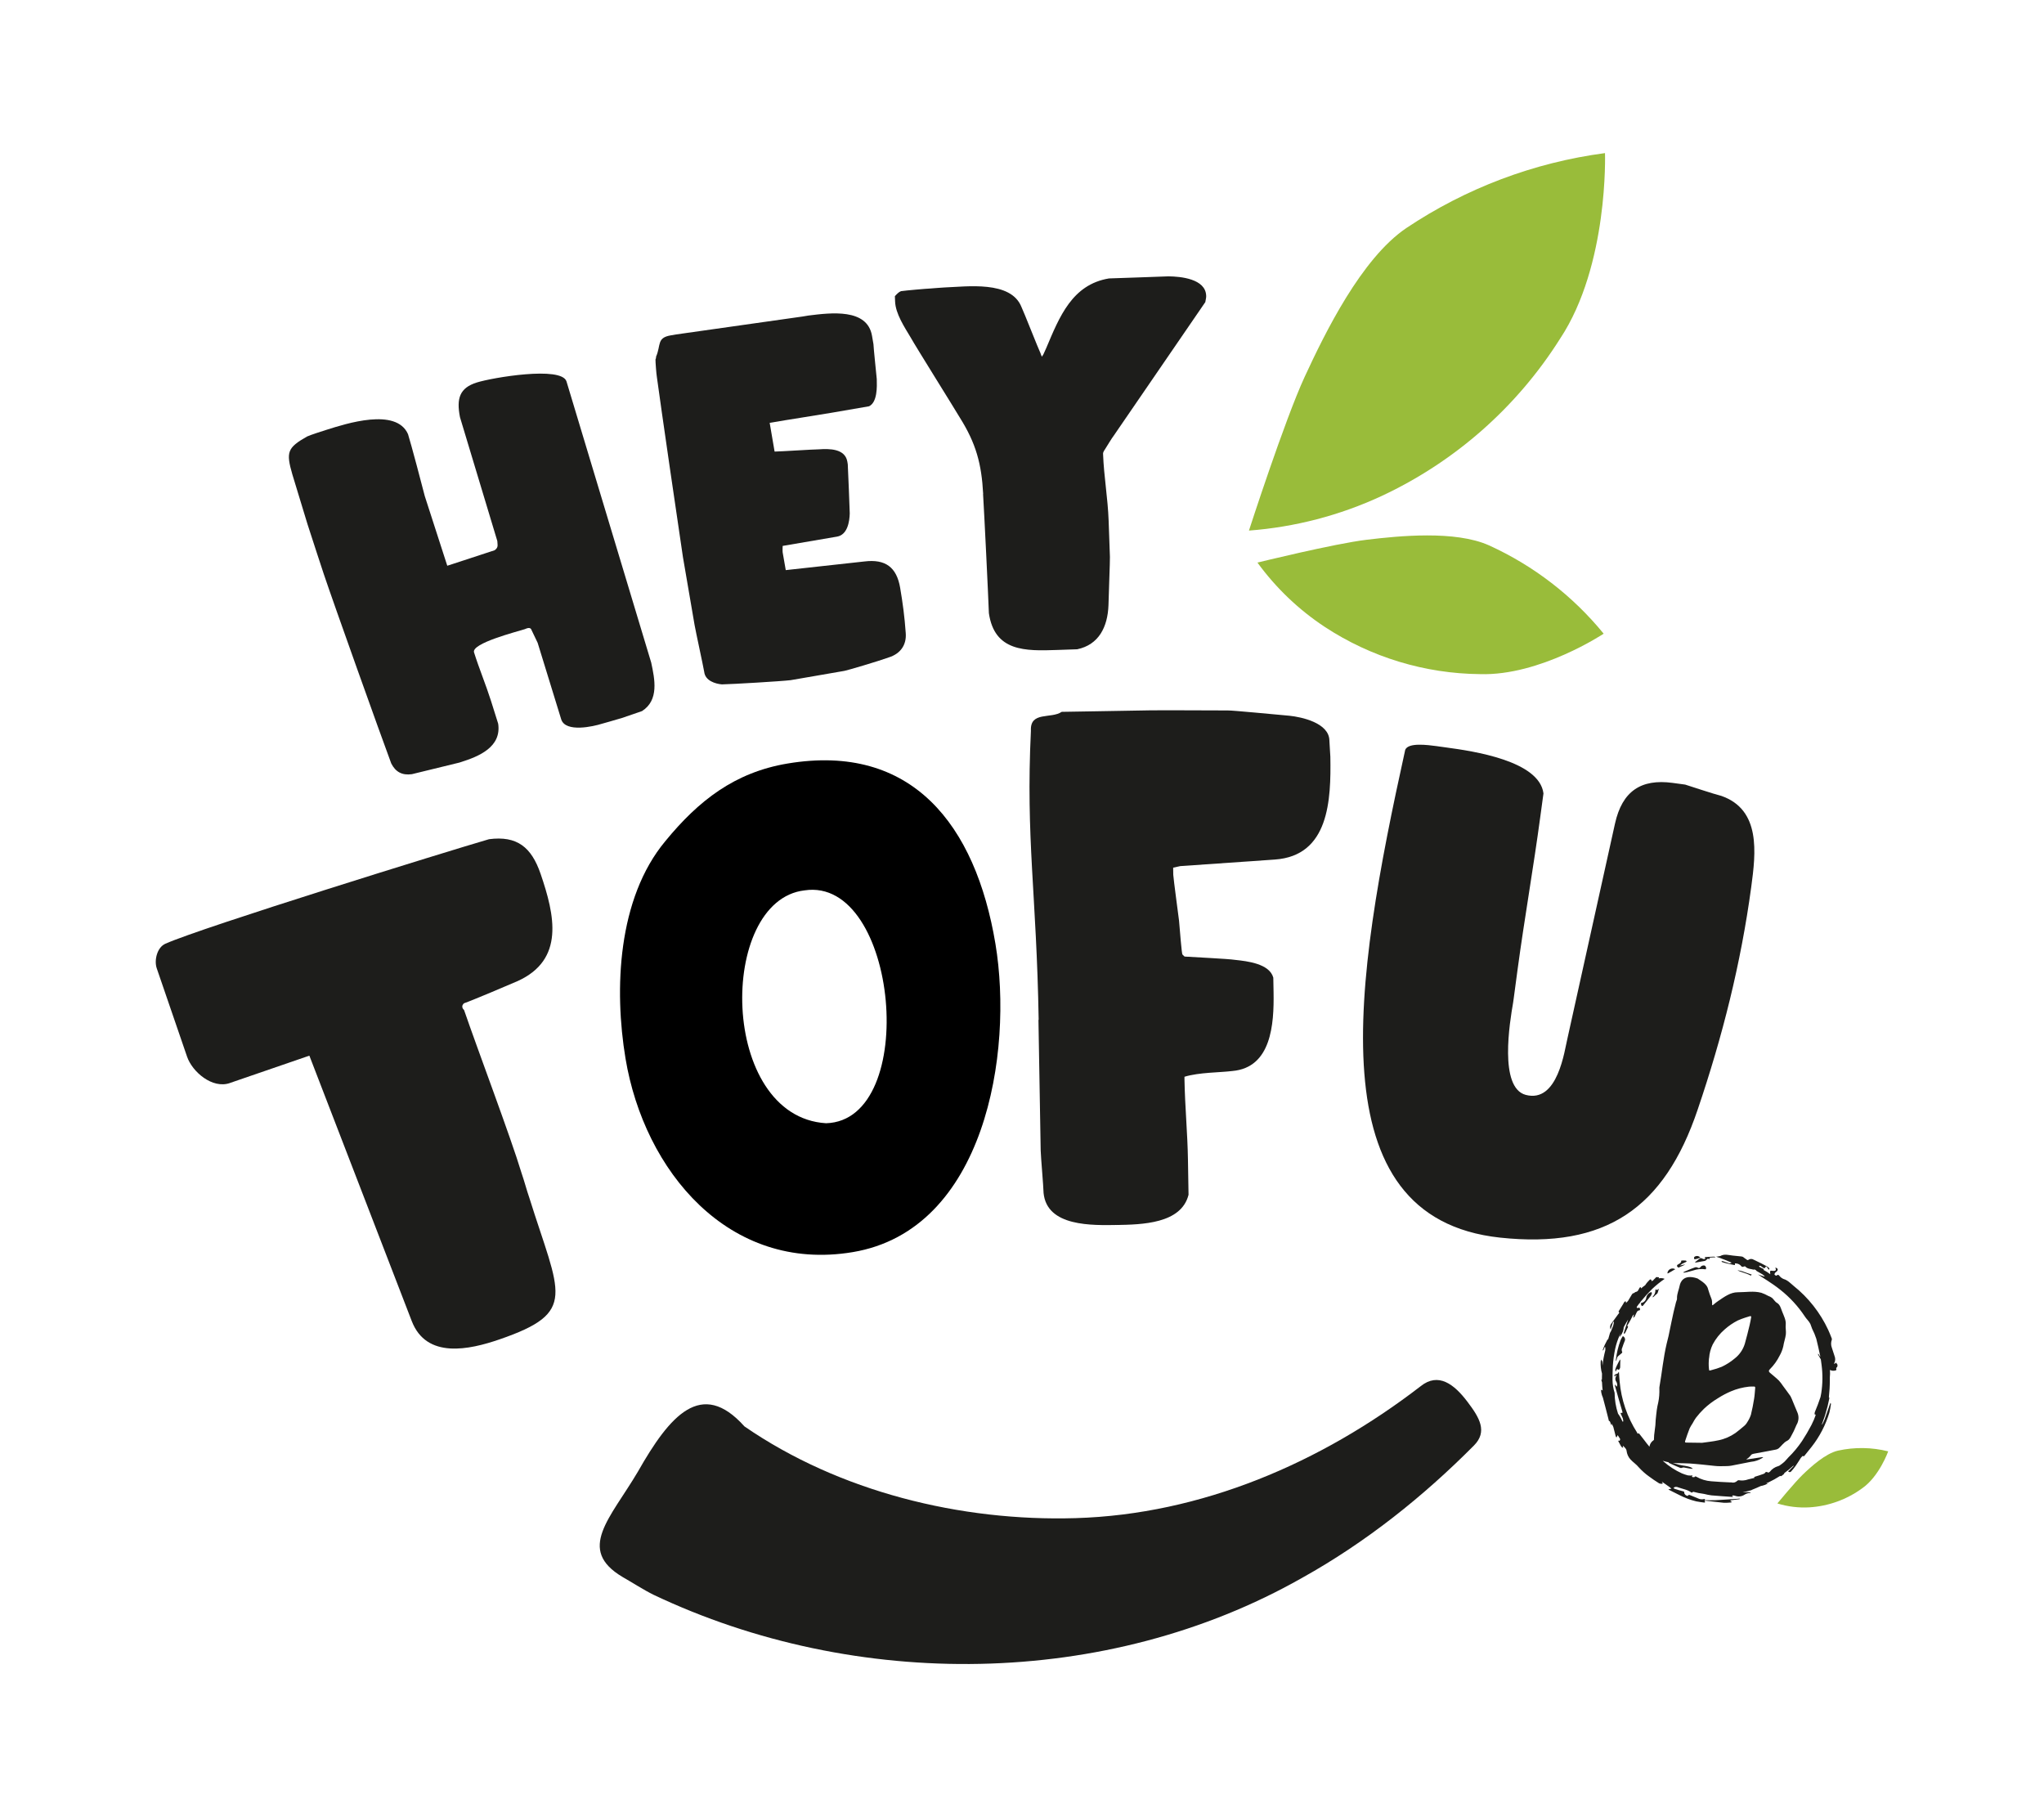 <?xml version="1.0" encoding="UTF-8"?><svg id="Ebene_1" xmlns="http://www.w3.org/2000/svg" viewBox="0 0 382.68 340.16"><path d="M43.02,202.74c-3.25,1.12-7.01-2.07-8-4.95l-5.67-16.52c-.52-1.5.05-3.94,1.63-4.62,6.92-3.08,52.69-17.27,60.58-19.56,5.23-.68,7.93,1.47,9.65,6.48,2.66,7.76,4.54,16.07-4.3,20.08-1.46.64-8.54,3.64-10.05,4.16-.41.42-.33.67-.24.92.04.12.26.33.26.33,2.49,7.26,8.8,23.98,10.74,30.45.56,1.62.99,3.3,1.47,4.67,5.69,18.19,9.19,21.46-5.57,26.54-5.63,1.94-13.69,3.73-16.44-3.45l-19.16-49.66-14.89,5.12Z" style="fill:#1d1d1b;"/><path d="M124.55,157.47c6.24-7.61,13.01-12.9,22.93-14.55,23.23-3.87,35.17,11.45,38.89,33.77,3.39,20.36-1.94,53.58-26.74,57.7-23.23,3.87-39.02-15.23-42.52-36.25-2.15-12.92-1.5-29.93,7.45-40.68ZM154.66,210.26c17.62-.52,13.5-46.24-4.04-43.59-16.31,1.91-16.01,42.37,4.04,43.59Z"/><path d="M194.46,190.91c-.4-23.69-2.43-33.84-1.45-54.12-.2-3.7,3.8-2.18,5.76-3.54,1.46-.03,5.82-.1,7.28-.12,2.38-.04,8.87-.15,9.26-.16,3.05-.05,13.24.04,14.56.02.93-.02,9.02.77,11.53.99,2.26.23,7.44,1.33,7.49,4.64,0,.4.17,2.51.18,3.04.14,8.07-.21,18.53-10.39,19.24-2.64.18-14.94,1.05-17.72,1.23l-1.32.29s.02,1.06.02,1.33c.01.53,1.07,8.45,1.08,8.58.16,1.85.5,6.22.64,6.35l.4.38c1.46.11,8.08.4,9.54.63,2.12.23,6.36.68,7.07,3.32,0,.4.04,2.38.05,2.78.1,5.96-.42,14.04-7.69,14.69-2.38.3-6.22.24-8.99,1.08,0,.13,0,.53,0,.53.09,5.02.57,10.04.65,14.94.02,1.06.09,5.56.11,6.62-1.36,5.45-8.77,5.58-13.54,5.66-.27,0,1.59-.03,1.32-.02-.27,0-.53,0-.92.01-4.9.08-13.37.36-14-5.98-.02-1.19-.51-6.74-.54-7.93-.06-3.57-.35-20.78-.42-24.48Z" style="fill:#1d1d1b;"/><path d="M263.09,140.35c.59-1.39,4.13-.91,5.97-.67l.39.06c.13.02.39.05.53.07.26.04.52.07.79.11,4.98.67,17.43,2.48,18.2,8.6-.09.65-.48,3.54-.57,4.19-1.3,9.71-2.99,19.23-4.28,28.8-.19,1.44-.71,5.25-.72,5.38-.02.13-.05.39-.11.78-.63,3.65-2.68,15.93,2.35,17.28,6.06,1.61,7.27-8.37,7.85-10.7l8.87-40.07c1.35-6.09,4.88-8.42,10.78-7.63.53.07,2.23.3,2.36.32.77.24,5.5,1.81,6.79,2.12,7.39,2.6,6.45,10.62,5.58,17.04-1.93,14.29-5.38,27.99-10.02,41.65-6.24,18.52-17.27,26.11-37.02,23.99-34.48-3.71-27.33-47.88-17.74-91.32Z" style="fill:#1d1d1b;"/><path d="M99.46,117.81c-.27-.54-1.16-.05-1.16-.05-1.61.51-10.08,2.66-9.55,4.36.95,3.03,2.22,6.06,3.18,9.09.18.56,1.14,3.59,1.34,4.26.65,4.37-3.59,6.12-6.99,7.19-.1.03-.28.09-.28.09-1.36.32-7.53,1.85-8.89,2.17-1.79.25-3.04-.39-3.86-2.01-1.98-5.3-10.8-29.99-12.63-35.45-.15-.47-2.3-6.97-3.05-9.34-.45-1.42-2.38-7.88-2.83-9.3-1.22-4.2-.95-5.01,2.75-7.11.63-.3,3.09-1.08,3.66-1.26,3.6-1.13,13.03-4.21,15.24.82.57,1.8,2.73,9.96,3.14,11.6.66,2.08,3.61,11.14,4.21,13.03l.38-.12,8.49-2.78c.76-.55.52-.99.5-1.72l-6.99-23.18c-.69-3.52-.07-5.49,3.15-6.5,2.84-.9,15.87-3.13,16.79-.2l15.86,52.63c.67,3.12,1.49,7.03-1.72,9.08-.57.18-3.19,1.11-3.76,1.29-1.04.33-3.63,1.04-3.82,1.1-1.42.45-6.74,1.71-7.55-.85l-4.41-14.32-1.21-2.53Z" style="fill:#1d1d1b;"/><path d="M131.84,125.75c-.22-1.28-1.58-7.49-1.8-8.76-.07-.39-.87-5.09-1.14-6.65-.25-1.47-.99-5.77-1.04-6.06-.76-5.01-4.21-28.68-4.88-33.71-.1-.58-.27-2.77-.26-3.27,0,0,.14-.33.11-.53.94-2.18.1-3.54,2.74-3.99.3-.06.88-.15.98-.17,3.54-.5,20.16-2.85,23.7-3.36.3-.05.69-.12,1.08-.18,4.24-.53,11.04-1.39,11.93,3.79.05.3.25,1.47.27,1.57.03.8.5,5.25.62,6.54.04,1.4.13,4.31-1.44,5.08-1.08.19-5.87,1.01-6.95,1.2-3.82.65-7.84,1.24-11.66,1.9l.92,5.38c1.31-.02,7.08-.41,8.29-.42,1.99-.14,4.91-.14,5.33,2.31.02.09.07.39.08.49.07,1.6.35,7.9.37,9.2-.04,1.52-.42,4-2.38,4.34l-10.18,1.74s-.04.91,0,1.21c.02.1.2,1.18.29,1.66.03.19.23,1.37.29,1.66l14.73-1.62c3.94-.48,6.02,1.08,6.68,4.9.49,2.84.84,5.5,1.05,8.48.19,2.28-1.04,3.91-3.15,4.57-2.09.76-7.84,2.45-8.33,2.53-.19.03-3.81.66-5.08.88-1.17.2-4.7.81-4.99.86-1.87.22-10.85.75-12.86.79-1.23-.1-3.14-.68-3.32-2.35Z" style="fill:#1d1d1b;"/><path d="M184.07,92.48c-.3-5.65-1.33-9.48-4.39-14.34-.85-1.46-8.32-13.4-9.18-14.96-1.16-1.95-2.84-4.46-2.92-6.75,0-.1-.03-.89-.04-.99.38-.41.77-.82,1.16-.94.89-.13,4.75-.47,5.54-.5.1,0,1.98-.17,2.57-.19,4.17-.15,12.46-1.34,14.43,3.66.43.87,3.16,7.83,3.59,8.71,0,.1.21.49.22.59l.28-.41c.19-.4.37-.81.55-1.21,2.47-5.85,4.84-11.89,11.75-13.03.89-.03,4.76-.17,5.55-.19,1.59-.05,5.36-.19,5.56-.2,2.28.02,6.97.45,7.08,3.62v.2c.01.19-.16.9-.16,1l-17.17,25.04c-.19.21-1.32,2.03-1.69,2.64-.1.1-.28.5-.28.6,0,0,0,.1,0,.2.15,4.16.89,8.21,1.04,12.47.06,1.69.23,6.45.24,6.75.03.79-.24,7.16-.27,9.04-.15,4.08-1.82,7.41-5.86,8.25-.5.02-3.17.11-3.77.13-5.95.21-11.71.32-12.76-6.89-.12-3.37-.88-19.03-1.09-22.31Z" style="fill:#1d1d1b;"/><path id="Pfad_75" d="M235.42,105.31s14.38-3.54,20.43-4.27c6.05-.73,16.6-1.79,22.93,1.05,8.33,3.79,15.67,9.44,21.46,16.53,0,0-11.91,7.92-23.14,7.57-10.32-.09-20.4-3.15-29.03-8.81-4.91-3.23-9.19-7.32-12.65-12.07Z" style="fill:#99bc3a;"/><path id="Pfad_75-2" d="M233.83,99.32s6.68-20.68,10.44-28.8c3.76-8.12,10.58-22.11,19.01-27.82,11.16-7.47,23.89-12.28,37.21-14.04,0,0,.7,20.99-8.41,34.74-8.09,12.82-19.69,23.04-33.42,29.45-7.82,3.63-16.23,5.82-24.83,6.47Z" style="fill:#99bc3a;"/><g id="Logo"><path d="M304.17,251.06c.15-.28.08-.63-.16-.84-.11-.11-.21-.11-.27.02-.13.21-.24.42-.34.64-.45,1.22-.75,2.49-.89,3.78,0,.03,0,.06.02.09.02-.05.07-.07.09-.11.07-.18.09-.36.16-.52.02-.09.07-.17.14-.23.25-.23.52-.43.77-.66.02-.02.05-.11.02-.14-.13-.27-.12-.58.02-.84.14-.41.27-.8.43-1.18Z" style="fill:#1d1d1b;"/><path d="M315.19,238.24c.29-.03.58-.08.87-.16.32-.09.66-.18.98-.27.72-.25,1.48-.32,2.23-.21.04,0,.08,0,.11-.02.11-.25,0-.54-.23-.68-.31-.08-.64.05-.82.32-.18.21-.3.16-.5.07-.13-.08-.29-.1-.43-.07-.55.18-1.07.41-1.62.64-.19.07-.38.16-.57.25-.02.02-.02.09-.02.14Z" style="fill:#1d1d1b;"/><path d="M309.02,241.91c-.46.19-.77.62-.82,1.12-.1.46-.47.8-.93.87-.02,0-.05.07-.05.09,0,.09.02.18.05.27.05.23.21.3.36.11.5-.59.98-1.23,1.46-1.84.09-.14.15-.29.18-.46-.02-.18-.09-.23-.25-.16Z" style="fill:#1d1d1b;"/><path d="M317.41,236.23s-.05.07-.05.11c.02,0,.07.02.09,0l1.5-.27c.27,0,.53-.15.66-.39.02-.05.16-.02.23-.05.09-.02.39.25.21-.16.05-.04.1-.06.16-.07.32-.02.62-.02.93-.05v-.07c-.09-.03-.18-.04-.27-.05-.55.02-1.12.05-1.66.09-.02,0-.05.07-.02.09.03.08.06.15.09.23-.11.04-.23.05-.34.05-.13-.04-.26-.1-.39-.16-.07-.02-.21-.05-.25,0-.3.21-.59.46-.89.68Z" style="fill:#1d1d1b;"/><path d="M314.27,237.28c.39-.16.77-.34,1.14-.52,0-.02-.02-.05-.02-.07-.14.05-.29.09-.43.11-.15.04-.3.07-.46.09.14-.09.27-.2.41-.3.25-.14.5-.23.75-.36.07-.02.09-.14.11-.18-.07-.02-.14-.09-.21-.09-.25-.02-.5-.02-.75,0-.02,0-.05.05-.05.09.02.25-.16.36-.32.48-.14.09-.3.16-.41.25-.06.08-.08.18-.05.27.07.09.23.25.27.23Z" style="fill:#1d1d1b;"/><path d="M303.24,254.59c-.18.36-.39.71-.55,1.07-.11.23-.21.46-.27.71,0,.13,0,.26.05.39.07-.11.11-.21.18-.32.07-.09.07-.32.25-.07.02.05.21.02.25,0,.09-.11.15-.24.18-.39.02-.36.02-.71.02-1.07h.02c0-.09,0-.18-.02-.27,0-.06-.02-.11-.05-.16,0,.02-.05.07-.07.11Z" style="fill:#1d1d1b;"/><path d="M310.07,241.4c-.14-.11-.14.05-.14.11,0,.43-.16.85-.46,1.16-.05.05-.05.11-.07.16.07-.02.14-.02.18-.07.18-.14.34-.36.55-.5.34-.23.27-.62.43-.91-.02-.02-.03-.04-.05-.07-.03,0-.07.02-.09.05-.09.11-.18.23-.36.07Z" style="fill:#1d1d1b;"/><path d="M317.41,235.71c.25-.05.49-.12.73-.21.07-.02.11-.07.18-.09-.05-.05-.05-.07-.07-.09-.29-.27-.74-.28-1.05-.02-.07.09-.02.25,0,.39,0,.02.14.05.21.02Z" style="fill:#1d1d1b;"/><path d="M327.98,238.6c-.57-.18-.89-.32-1.25-.43-.18-.07-.36-.14-.57-.21-.23-.07-.48-.11-.8-.18h-.05c.41.32,1.64.52,2.46,1l.2-.18Z" style="fill:#1d1d1b;"/><path d="M343.91,255.35c-.1-.31-.14-.34-.37-.1-.04.03-.08.06-.12.08,0-.06-.02-.13,0-.17.2-.4.23-.86.06-1.28-.16-.52-.35-1.05-.51-1.57-.19-.48-.2-1.02-.02-1.51.03-.1.03-.2-.02-.29-.21-.52-.41-1.07-.66-1.59-1.49-3.2-3.71-6.02-6.47-8.22-.58-.48-1.11-1.07-1.87-1.28-.31-.13-.59-.34-.8-.61-.16-.15-.23-.27-.45-.08-.16.15-.35-.02-.45-.15-.04-.04.04-.23.1-.31.08-.09.17-.16.27-.23.33-.29.31-.57-.1-.73-.04-.02-.08-.02-.12-.02.02.04.02.08.04.13.14.27.06.44-.25.48-.19,0-.37,0-.55-.04-.06,0-.13,0-.18.02-.06.21-.06.44,0,.65-.4-.31-.84-.59-1.29-.82.04-.02.06-.04.1-.04-.04-.04-.08-.13-.12-.15-.23-.13-.47-.23-.7-.36-.04-.02-.06-.08-.1-.15.06-.02.1-.1.14-.08.1.02.2.07.29.13.1.09.21.17.33.25.16.08.37.13.43-.08.08-.25.16-.13.25-.06.12.1.21.23.27.38.04.1.08.15.16.08.05-.06.07-.13.06-.21-.1-.11-.21-.21-.33-.29-.39-.23-.8-.44-1.21-.65-.45-.23-.92-.44-1.38-.67-.32-.21-.73-.19-1.03.04-.06.04-.14.04-.21,0-.29-.19-.55-.4-.82-.59-.07-.03-.15-.05-.23-.06-.55-.06-1.11-.1-1.64-.17-.78-.08-1.56-.36-2.32.08-.06.02-.12.02-.18.04-.21.04-.41.06-.62.1.23.08.47.13.68.21.68.25,1.36.52,2.01.8.08.03.14.07.21.13-.09.04-.17.08-.27.1-.07.01-.14,0-.21-.02-.29-.08-.58-.19-.86-.29-.13-.05-.26-.1-.39-.13-.06.02-.11.04-.16.06.04.04.06.13.1.13.27.08.51.17.78.23.51.13,1.03.23,1.56.34.04,0,.1-.06.1-.06-.12-.34.1-.25.29-.23.33.04.63.2.84.46.11.17.33.22.5.11,0,0,.01,0,.01,0,.06-.04.23-.06.27-.02.43.5,1.07.44,1.6.61.02,0,.06-.02.08-.02-.02-.02-.04-.06-.06-.06-.08-.04.08,0,.45.19h-.08s.09.09.14.13c.37.21.72.42,1.09.63.08.08.18.15.31.25.25.21.04.17-.27.06-.31-.08-.72-.25-.9-.31.88.63,2.53,1.55,4.21,2.89,1.77,1.4,3.31,3.07,4.56,4.95.16.25.35.49.55.71.2.23.37.47.51.73.12.29.23.61.33.9.31.6.57,1.22.78,1.87.21.9.51,2.08.76,3.35-.04-.04-.1-.06-.14-.13-.06-.08-.08-.19-.14-.27-.04-.06-.1-.11-.16-.15.02.06,0,.15.04.21.16.29.33.57.49.86.06.34.1.69.14,1.03.23,1.76.21,3.53-.06,5.28-.04.25-.08.48-.14.73-.31.94-.66,1.87-1.05,2.79-.04.11-.06.22-.06.34.01.08.05.16.1.23.04-.04.12-.08.16-.13-.23.68-.51,1.35-.84,1.99-.54,1.04-1.13,2.04-1.77,3.02-.75,1.11-1.61,2.15-2.57,3.08-.23.25-.45.52-.7.77-.18.17-.41.36-.64.52-.12.08-.25.17-.35.25-.06.02-.14.06-.21.08-.62.17-1.17.54-1.56,1.05-.08.06-.18.1-.27.17-.03,0-.06-.02-.08-.04-.18-.13-.45-.13-.53.04-.06.12-.18.2-.31.23-.51.19-1.05.36-1.58.52-.07.03-.13.08-.18.13.14.15,0,.1-.08.13-.35.08-.7.17-1.03.25-.57.21-1.18.26-1.77.15-.09,0-.18.04-.25.1-.29.3-.72.43-1.13.31-.08-.01-.16-.01-.25,0-1.17-.06-2.34-.1-3.51-.21-.98-.07-1.92-.36-2.77-.84-.14-.08-.23-.13-.35.04-.04.06-.27.02-.39.02-.04,0-.1-.1-.1-.13.23-.38-.1-.15-.16-.15-.2,0-.4-.02-.6-.04-.38-.1-.76-.23-1.13-.38-1.25-.57-2.42-1.33-3.45-2.24-.04-.04-.09-.08-.13-.12.37.12.74.22,1.12.29,0,.04,0,.08.02.1.18.09.39.18.57.27.52.23,1.05.48,1.59.68.16.03.32,0,.46-.07.18-.09,1.12.25,1.89.23-.12-.1-.25-.2-.39-.27-.73-.3-1.55-.3-2.28-.5-.32-.09-.66-.2-1.02-.3-.04-.01-.08-.02-.12-.03.31.03.63.05.94.05.75.02,1.5.02,2.25.06.77.04,1.55.14,2.32.2.77.08,1.55.16,2.35.25.36.04.71.06,1.07.06.41,0,.8,0,1.21-.02.29,0,.58-.03.87-.08,1.23-.23,2.44-.49,3.67-.72.75-.07,1.48-.31,2.12-.72.07-.04.11-.1.18-.14-.09,0-.16-.02-.25-.02-.02,0-.05.02-.07.02-.91.14-1.8.27-2.71.41-.05,0-.09-.02-.16-.02.05-.02.07-.04.11-.06.26-.16.49-.36.68-.59.16-.31.41-.35.71-.41,1.34-.25,2.71-.49,4.05-.76.2-.03.39-.12.55-.25.52-.45.91-1.08,1.55-1.39.55-.27.75-.9,1.03-1.39.3-.51.48-1.06.73-1.58.44-.72.5-1.6.16-2.37-.36-.82-.68-1.66-1.03-2.48-.09-.18-.16-.39-.27-.57-.46-.63-.91-1.27-1.39-1.9-.23-.35-.49-.69-.77-1-.52-.51-1.12-.98-1.69-1.47q-.34-.29-.02-.61l.02-.02c.75-.75,1.37-1.61,1.84-2.56.31-.54.54-1.13.68-1.74.11-.76.39-1.49.48-2.23.07-.61-.09-1.25-.02-1.86.07-.82-.36-1.62-.66-2.39-.23-.57-.39-1.31-.96-1.64-.41-.23-.62-.68-.96-.96-.21-.15-.44-.27-.68-.35-.41-.24-.85-.43-1.3-.59-1.46-.39-2.87-.1-4.42-.1-1.37,0-2.48.84-3.55,1.55-.37.25-.73.52-1.07.82-.16.12-.18.06-.18-.08,0-.23-.02-.43-.02-.59-.01-.15-.04-.29-.09-.43-.24-.57-.44-1.16-.62-1.76-.18-.98-1.16-1.53-2-2.09-2.73-.94-3.23.84-3.33,1.27-.16.84-.52,1.53-.52,2.39,0,.08,0,.16,0,.24-.06.19-.13.37-.19.56-.32,1.18-.57,2.37-.82,3.55-.21.91-.36,1.84-.57,2.76-.11.48-.25.96-.36,1.46-.62,2.64-.87,5.35-1.34,8.04-.02.11-.03.21-.02.32.03.88-.03,1.76-.21,2.62-.11.46-.21.93-.27,1.39-.09.64-.14,1.25-.21,1.89-.01.66-.08,1.31-.18,1.96-.09.58-.14,1.17-.15,1.76-.02.02-.04.05-.06.06-.43.28-.71.73-.78,1.22-.36-.43-.71-.87-1.04-1.32-.27-.36-.55-.71-.82-1.05-.06-.06-.12-.1-.18-.17-.21.25-.23-.04-.27-.1-1.85-2.88-2.97-6.17-3.27-9.58-.06-.55-.08-1.11-.12-1.66,0-.04-.02-.09-.04-.13l-.06.06c-.06.27-.27.31-.49.36-.11.04-.2.11-.27.21-.04.04.04.17.06.25.04-.06.1-.1.14-.17.05-.05.09-.11.12-.17.02.08.02.15.02.23,0,.03-.02.06-.04.08-.19.33-.16.74.08,1.03.09.15.14.32.14.5.02.13-.06.25-.08.4-.08-.09-.16-.18-.23-.27l-.02-.02-.12-.13c0,.06,0,.13.02.19.45,1.61.9,3.21,1.38,4.82.04.17.14.34-.16.31-.18-.02-.16.06-.1.21.12.25.25.52.35.77.05.17.09.35.1.52,0,.06-.03.12-.06.17-.04-.04-.1-.08-.12-.13-.21-.5-.48-.97-.8-1.4-.41-1.26-.63-2.57-.64-3.9-.25-.78-.38-1.59-.39-2.41-.02-.86.04-1.76.06-2.62.07-1.06.21-2.12.43-3.17.2-.94.51-1.85.92-2.73.02-.06.06-.1.08-.17-.04.15-.08.31-.12.46v.17s.05-.07.08-.1c.21-.29.38-.61.51-.94.08-.25.13-.51.14-.77.27-.5.53-.96.8-1.4,0,.04,0,.09-.02.13-.25.75-.49,1.49-.74,2.24-.02.1-.02.2-.02.29.08-.06.21-.1.25-.19.18-.38.35-.75.53-1.11.02-.02,0-.1-.02-.1-.21-.13-.08-.23,0-.36.18-.31.39-.63.55-.96.12-.21.21-.44.33-.65.07-.11.16-.21.27-.29-.04.13-.06.23-.1.36-.02.1-.04.19-.06.29.08-.08.21-.13.27-.23.1-.19.18-.38.27-.57.06-.15.14-.29.23-.42.07-.09.17-.15.29-.17.21,0,.23-.1.21-.25,0-.25-.08-.29-.35-.23-.23.04-.27.02-.25-.19.1-.15.23-.31.33-.46.06-.09.13-.16.21-.23.06-.08.12-.19.18-.27.02-.04.05-.07.08-.1.66-.81,1.36-1.58,2.1-2.31.72-.68,1.5-1.31,2.32-1.87-.37-.15-.78-.18-1.17-.08.04-.02.06-.06.1-.08.02-.02-.02-.13-.02-.13-.21.02-.45-.17-.62.1-.08.13-.23.19-.31.31-.04.06-.09.12-.14.17-.11.05-.22.1-.33.17l.06-.13c-.05-.09-.11-.17-.18-.23-.02-.02-.12.02-.18.06-.33.31-.62.65-.86,1.03-.26.18-.52.38-.76.59l-.02.02c0-.1-.03-.19-.08-.27-.06.06-.16.08-.21.17-.18.31-.25.69-.7.75-.14.02-.27.23-.39.23-.18.02-.25.13-.33.25-.25.4-.49.8-.72,1.2-.23.25-.39.4-.39.4.04-.08-.02-.23-.04-.34-.08.04-.18.04-.23.1-.09.13-.18.27-.25.42-.27.44-.53.88-.82,1.32-.02.04-.06.13-.04.13.25.19.04.31-.06.44-.43.61-.88,1.19-1.31,1.8-.19.25-.26.57-.18.88.02.05.04.11.04.17.02-.04.06-.1.08-.15.12-.36.23-.73.35-1.09.04-.1.14-.17.21-.25,0,.11,0,.21-.02.31-.04.19-.1.38-.14.57-.02.02-.02.06-.04.08-.12.29-.25.59-.35.88l-.18.31c-.08.34-.25.8-.37,1.28-.02-.04-.06-.06-.08-.08-.02.02-.02.06-.04.08-.16.31-.33.63-.49.96-.14.29-.25.61-.37.92-.01.05,0,.1.02.15.04-.04.08-.06.1-.1.08-.16.15-.33.21-.5.02-.04.06-.06.08-.08.02.04.06.08.06.13v.5c-.25.94-.43,1.9-.53,2.87,0-.25-.02-.52-.04-.77-.05-.13-.11-.25-.18-.36-.06.11-.1.23-.12.36-.04.76.04,1.53.25,2.26-.02.4-.02.77-.02,1.17l-.06-.06s-.04.04-.04.06c.02.16.06.31.12.46.02.52.06,1.05.12,1.55-.05-.03-.09-.06-.12-.1-.05-.02-.11-.05-.16-.06,0,.04-.02.1-.02.15,0,.13.04.23.04.36.06.34.16.67.31.99.37,1.34.7,2.7,1.05,4.05.02.1.04.27.08.29.31.08.23.4.37.59.02.04.04.1.06.15l.06.06s.04-.06.04-.1c0-.08-.02-.15-.02-.23.1.23.21.44.31.67.14.57.29,1.11.43,1.68.03.11.09.21.16.29.06-.1.12-.21.16-.31.02-.04.04-.1.06-.15.14.25.31.5.47.75,0,.04-.01.07-.02.1-.02.17-.08.27-.27.21-.04-.02-.08,0-.1-.02.02.04.02.08.04.1.14.25.27.52.41.77.06.12.14.24.23.34.09.07.18.12.29.17-.04-.08-.06-.16-.08-.25-.02-.04,0-.08,0-.13.04,0,.07,0,.1.02.25.27.55.5.6.9.07.58.31,1.13.7,1.57.49.55,1.13.94,1.6,1.53.57.62,1.2,1.19,1.89,1.68.6.46,1.25.88,1.91,1.3.16.07.34.1.51.08.16,0,.21-.08.08-.23-.04-.04-.06-.08-.1-.13.06.02.12.02.16.06.45.31.9.63,1.36.96.1.09.2.18.29.27-.12.02-.25.04-.39.06-.06,0-.13.02-.18.04.05.05.1.1.16.13.64.31,1.28.65,1.91.96,1,.51,2.05.91,3.14,1.17.51.1,1.03.17,1.54.23.04,0,.1-.06.16-.1-.13-.08-.14-.17-.12-.27,1.17.13,2.36.29,3.53.4.46.02.93,0,1.39-.05.05,0,.09-.05.16-.07l-.11-.11c-.07-.05-.14-.11-.21-.16.09-.02.16-.07.25-.09.5-.07.98-.11,1.48-.18.05,0,.09-.05.14-.07-.04-.03-.09-.04-.14-.05-.27.05-.55.05-.82.07-1.21.07-2.41.18-3.6.23-.67.04-1.36,0-2.05,0,.01-.04.03-.09.03-.13,0-.02-.06-.1-.08-.1-.43.13-.88.08-1.28-.13-.45-.17-.88-.38-1.34-.55-.16-.06-.37-.17-.49.08-.02.02-.08.04-.1.02-.25-.02-.6-.34-.58-.59,0-.21-.1-.25-.25-.27-.51-.13-1.01-.27-1.5-.44-.1-.02-.16-.1-.27-.15.07-.1.17-.17.29-.21.13-.03.26-.03.39,0,.1.02.18.08.29.1.8.29,1.69.4,2.38.94.04.04.29-.06.29-.1v-.06c.69.19,1.39.33,2.1.42.45.12.91.21,1.38.27,1.31.13,2.65.19,3.96.29.03,0,.07-.01.1-.02-.04-.02-.06-.04-.1-.06-.04-.02-.06-.06-.1-.1.04-.04.1-.1.14-.1.15,0,.31.03.45.08.56.2,1.18.13,1.69-.19.32-.22.7-.34,1.09-.36.04,0,.08-.04.12-.06-.04-.02-.08-.06-.12-.06-.14-.02-.29-.02-.43-.02-.33,0-.68.02-1.01.02.45-.07.9-.18,1.34-.31.19-.02.37-.09.53-.19.51-.21,1.03-.42,1.56-.67.49-.08.96-.26,1.38-.52-.12,0-.25.02-.37.02.06-.02.11-.05.16-.08.07-.04.15-.07.23-.08.77-.36,1.52-.78,2.24-1.24.06.08.14.08.29-.02s.27-.21.39-.31c.04-.04.06-.1.1-.15t-.04-.02c.6-.43,1.17-.9,1.71-1.4.02-.02.04-.02.06-.02,0,.04,0,.07-.02.1-.27.27-.53.52-.8.8-.07.06-.15.12-.23.17.08.06.17.11.27.15.11.01.21-.03.29-.1.3-.33.58-.67.84-1.03.35-.5.68-1.03,1.01-1.55.1-.1.21-.21.31-.34.06,0,.12.01.16.04.04.02.12-.02.16-.04.45-.57.92-1.13,1.38-1.72,1.5-1.91,2.63-4.09,3.33-6.42.13-.52.22-1.04.29-1.57.02-.06-.04-.15-.08-.23-.05.06-.08.13-.1.21-.33.96-.66,1.93-1.01,2.89-.13.32-.28.64-.45.94-.02-.02-.04-.02-.06-.04l.12-.31c.04-.1.06-.21.1-.29.04-.1.08-.23.12-.34.14-.38.27-.75.37-1.13.27-.87.49-1.76.66-2.66.02-.08.04-.23,0-.27l-.06-.06c.12-1.07.18-2.15.18-3.23v-.48c.02-.21.02-.44.04-.67v-.02c0-.23,0-.46-.02-.71.32.16.68.2,1.03.1.16-.04.21-.1.16-.27-.03-.08-.02-.17.02-.25.27-.19.23-.44.15-.69ZM319.98,254.22c.06-.89.29-1.76.68-2.56.56-1.06,1.32-2.01,2.23-2.8.74-.66,1.57-1.23,2.46-1.68.45-.2.92-.38,1.39-.53.27-.1.57-.18.87-.27h0c.16-.04.27,0,.25.18-.09.51-.18,1.02-.3,1.51-.27,1.15-.57,2.31-.89,3.46-.33,1.09-.99,2.06-1.89,2.76-.73.62-1.55,1.14-2.41,1.55-.63.25-1.28.47-1.94.63-.03,0-.06,0-.09.02-.39.12-.32.12-.39-.27-.07-.67-.06-1.35.02-2.03ZM315.49,269.76c.27-.8.52-1.59.84-2.37.16-.33.34-.64.55-.94.19-.37.4-.72.64-1.06.45-.59.95-1.14,1.48-1.66.82-.78,1.72-1.45,2.69-2.03.75-.48,1.55-.9,2.37-1.25,1.07-.46,2.21-.75,3.37-.88.3-.03.61-.03.91-.02.2-.02.3.06.27.27-.07.68-.09,1.37-.21,2.05-.16.98-.34,1.96-.59,2.95-.16.49-.39.96-.68,1.39-.16.29-.38.55-.64.76-.5.45-1.05.86-1.57,1.27-.96.67-2.04,1.14-3.19,1.37-1.03.23-2.1.33-3.07.47-1.05-.02-2-.04-2.94-.04-.23,0-.3-.08-.23-.27Z" style="fill:#1d1d1b;"/><path d="M313.49,237.67c.06-.02.11-.04.16-.07-.07-.04-.13-.08-.21-.11-.03,0-.06-.02-.09-.02-.53-.11-1.05.22-1.16.75v.16c.05-.01.11-.03.16-.05.39-.23.75-.43,1.14-.66Z" style="fill:#1d1d1b;"/><path id="Pfad_75-3" d="M332.77,281.42s3.26-3.96,4.78-5.42,4.24-3.94,6.58-4.46c3.1-.68,6.31-.63,9.38.14,0,0-1.66,4.67-4.85,6.9-2.88,2.11-6.32,3.36-9.89,3.58-2.03.12-4.07-.13-6.01-.73Z" style="fill:#99bc3a;"/></g><path d="M139.35,266.99c17.75,12.24,40.51,17.84,62.04,17.19,23.45-.7,45.88-10.27,64.62-24.72,3.27-2.59,6.2-.4,8.72,2.93,2.29,3.01,3.81,5.59,1.22,8.2-9.42,9.48-20.12,18.07-32.22,24.8-36.53,20.71-83.53,21.1-121.39,3.13-1.75-.86-4.06-2.34-5.76-3.31-8.72-5.15-2.29-11.01,2.85-19.73,5.97-10.51,11.89-17.45,19.93-8.49h0Z" style="fill:#1d1d1b;"/></svg>